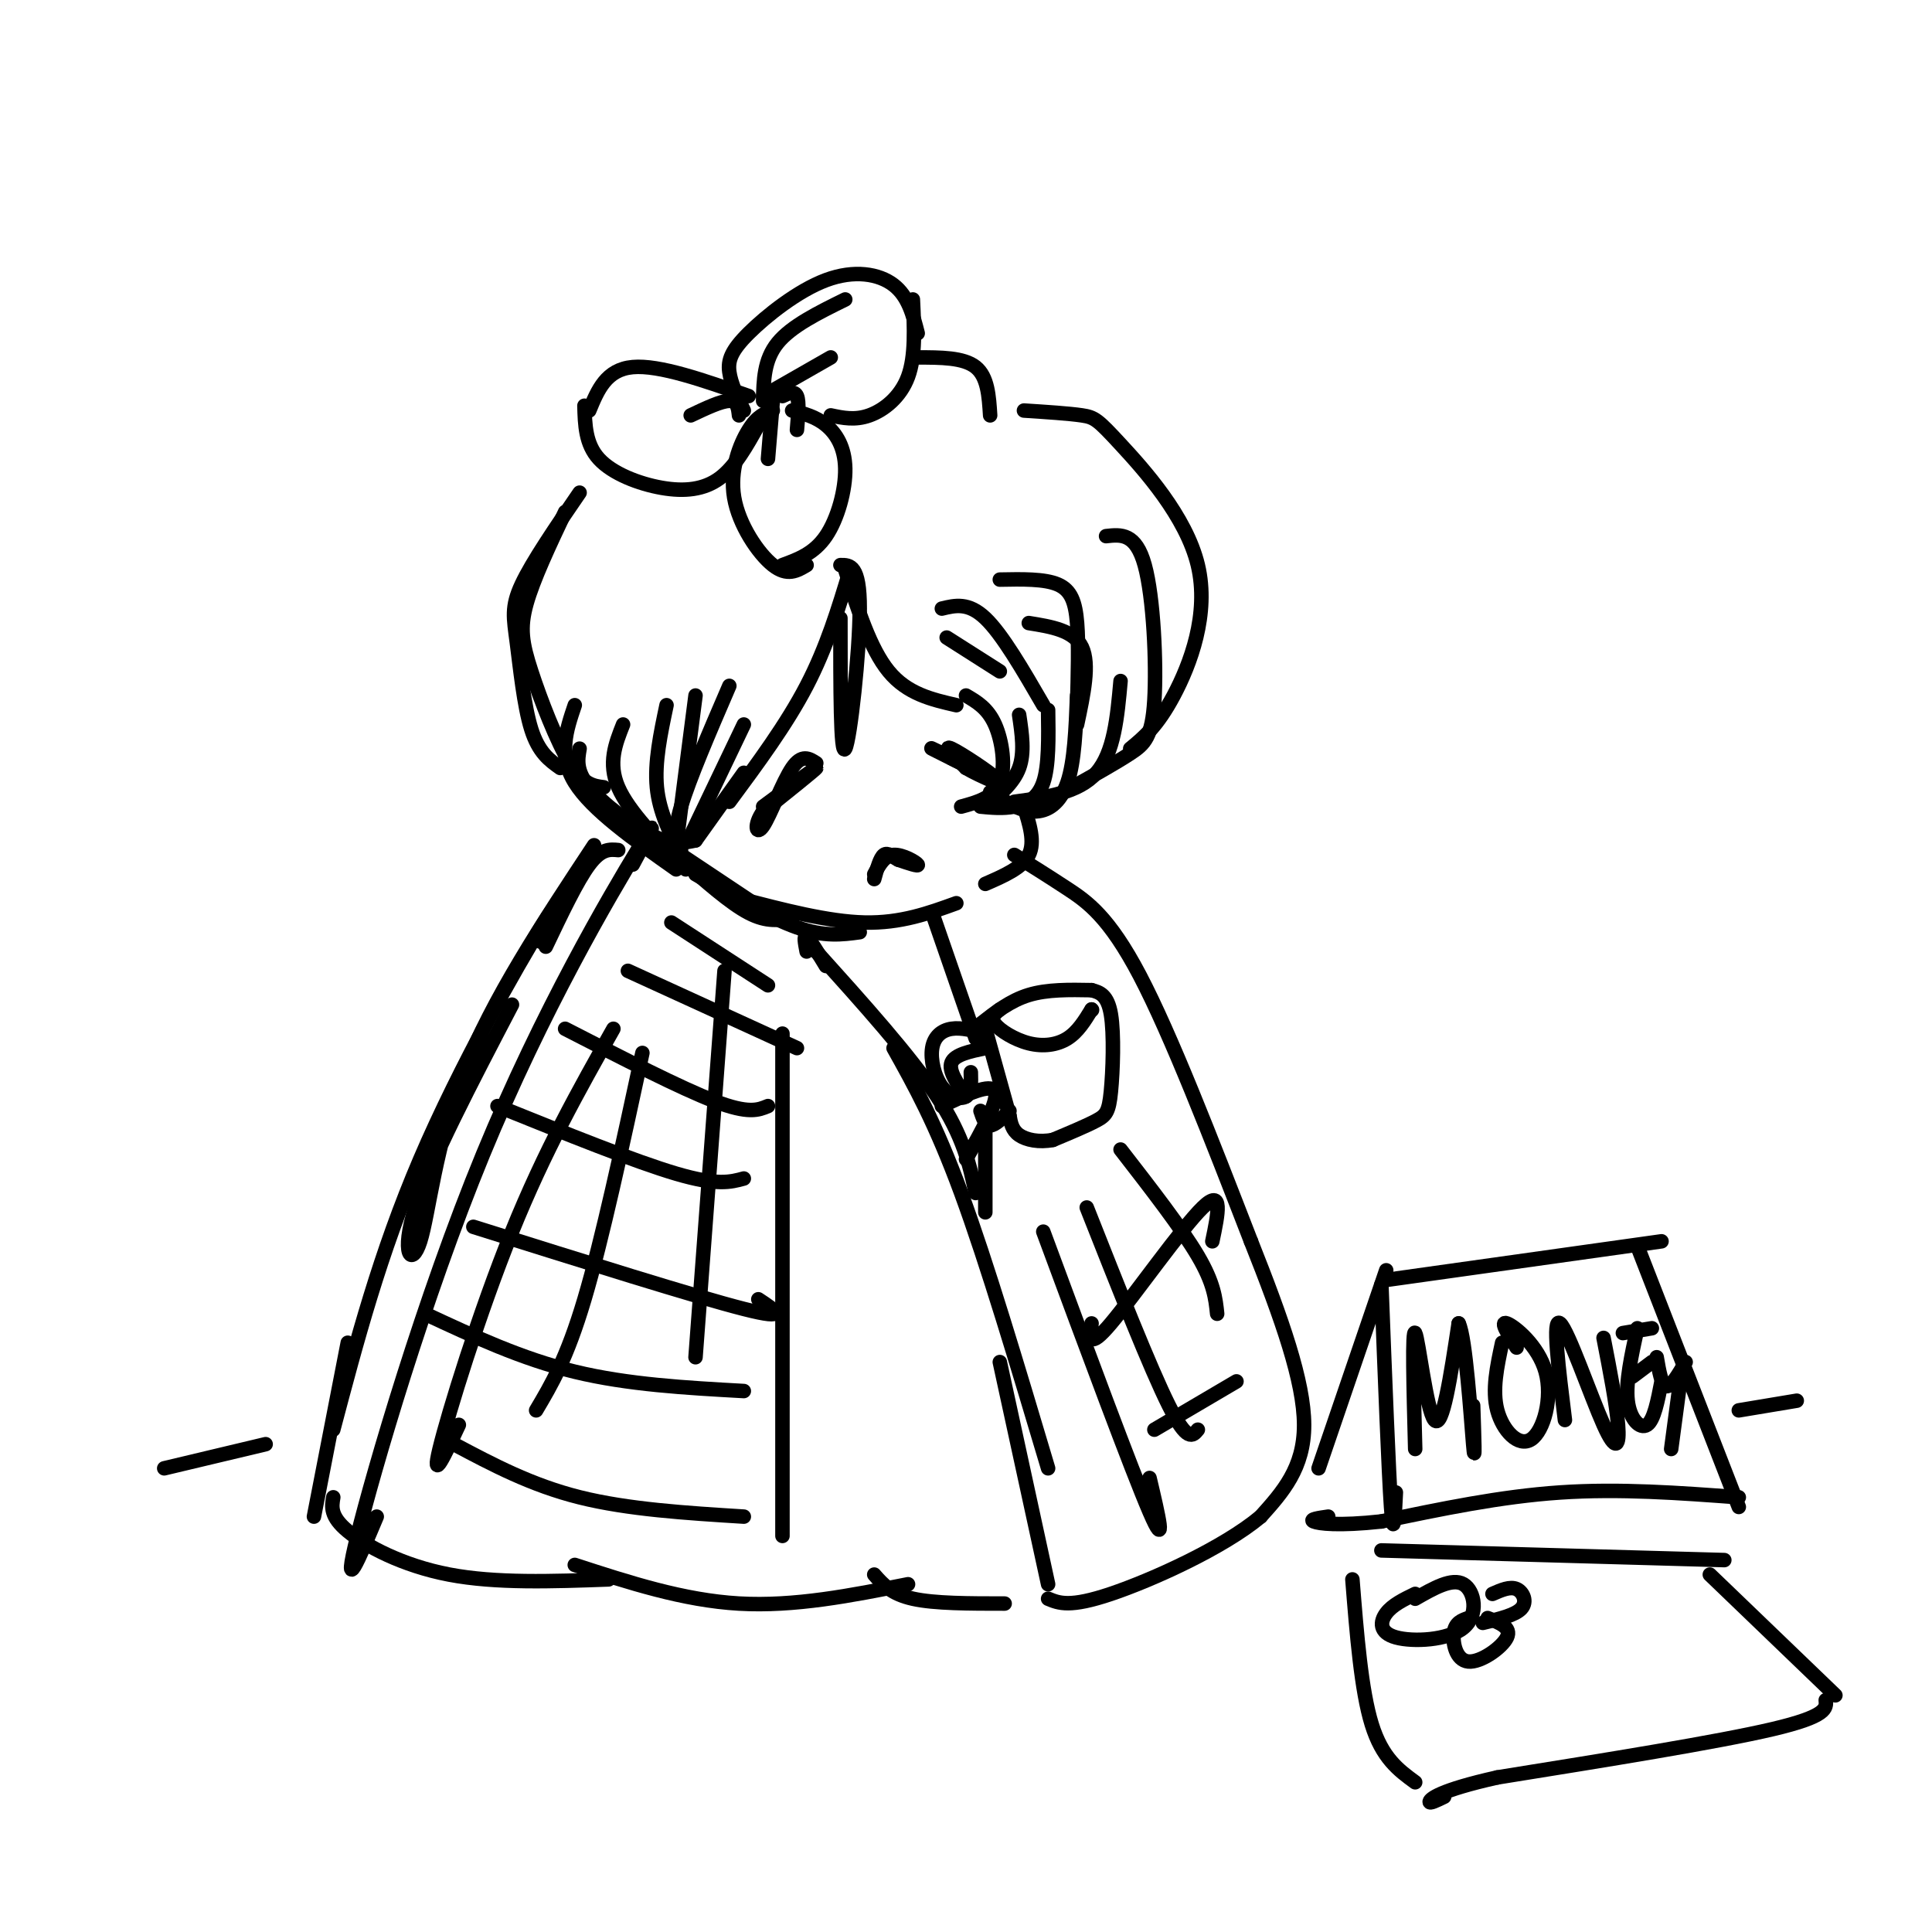 <svg viewBox='0 0 400 400' version='1.1' xmlns='http://www.w3.org/2000/svg' xmlns:xlink='http://www.w3.org/1999/xlink'><g fill='none' stroke='rgb(0,0,0)' stroke-width='3' stroke-linecap='round' stroke-linejoin='round'><path d='M129,150c-1.583,4.000 -3.167,8.000 -1,13c2.167,5.000 8.083,11.000 14,17'/><path d='M141,177c-2.250,-4.417 -4.500,-8.833 -5,-14c-0.500,-5.167 0.750,-11.083 2,-17'/><path d='M140,175c0.000,0.000 4.000,-31.000 4,-31'/><path d='M141,176c-0.833,-1.667 -1.667,-3.333 0,-9c1.667,-5.667 5.833,-15.333 10,-25'/><path d='M143,173c0.000,0.000 11.000,-23.000 11,-23'/><path d='M144,174c0.000,0.000 10.000,-14.000 10,-14'/><path d='M144,174c-2.400,0.511 -4.800,1.022 -9,-1c-4.200,-2.022 -10.200,-6.578 -13,-10c-2.800,-3.422 -2.400,-5.711 -2,-8'/><path d='M140,180c-8.750,-6.167 -17.500,-12.333 -21,-18c-3.500,-5.667 -1.750,-10.833 0,-16'/><path d='M151,166c5.917,-8.000 11.833,-16.000 16,-24c4.167,-8.000 6.583,-16.000 9,-24'/><path d='M175,118c2.583,8.167 5.167,16.333 9,21c3.833,4.667 8.917,5.833 14,7'/><path d='M200,144c2.244,1.311 4.489,2.622 6,6c1.511,3.378 2.289,8.822 1,12c-1.289,3.178 -4.644,4.089 -8,5'/><path d='M204,167c2.917,-2.417 5.833,-4.833 7,-8c1.167,-3.167 0.583,-7.083 0,-11'/><path d='M203,167c2.311,0.222 4.622,0.444 7,0c2.378,-0.444 4.822,-1.556 6,-5c1.178,-3.444 1.089,-9.222 1,-15'/><path d='M205,164c3.067,1.956 6.133,3.911 9,4c2.867,0.089 5.533,-1.689 7,-6c1.467,-4.311 1.733,-11.156 2,-18'/><path d='M210,166c6.667,-0.917 13.333,-1.833 17,-6c3.667,-4.167 4.333,-11.583 5,-19'/><path d='M222,163c4.494,-2.512 8.988,-5.024 12,-7c3.012,-1.976 4.542,-3.417 5,-11c0.458,-7.583 -0.155,-21.310 -2,-28c-1.845,-6.690 -4.923,-6.345 -8,-6'/><path d='M234,155c2.797,-2.303 5.595,-4.606 9,-11c3.405,-6.394 7.418,-16.879 5,-27c-2.418,-10.121 -11.266,-19.879 -16,-25c-4.734,-5.121 -5.352,-5.606 -8,-6c-2.648,-0.394 -7.324,-0.697 -12,-1'/><path d='M223,146c0.178,-6.311 0.356,-12.622 0,-17c-0.356,-4.378 -1.244,-6.822 -4,-8c-2.756,-1.178 -7.378,-1.089 -12,-1'/><path d='M223,150c1.333,-6.250 2.667,-12.500 1,-16c-1.667,-3.500 -6.333,-4.250 -11,-5'/><path d='M216,146c-4.250,-7.333 -8.500,-14.667 -12,-18c-3.500,-3.333 -6.250,-2.667 -9,-2'/><path d='M207,139c0.000,0.000 -11.000,-7.000 -11,-7'/><path d='M155,82c-9.250,-3.250 -18.500,-6.500 -24,-6c-5.500,0.500 -7.250,4.750 -9,9'/><path d='M121,84c0.107,3.976 0.214,7.952 3,11c2.786,3.048 8.250,5.167 13,6c4.750,0.833 8.786,0.381 12,-2c3.214,-2.381 5.607,-6.690 8,-11'/><path d='M160,85c-1.577,0.524 -3.155,1.048 -5,4c-1.845,2.952 -3.958,8.333 -3,14c0.958,5.667 4.988,11.619 8,14c3.012,2.381 5.006,1.190 7,0'/><path d='M162,117c3.274,-1.202 6.548,-2.405 9,-6c2.452,-3.595 4.083,-9.583 4,-14c-0.083,-4.417 -1.881,-7.262 -4,-9c-2.119,-1.738 -4.560,-2.369 -7,-3'/><path d='M172,86c2.511,0.533 5.022,1.067 8,0c2.978,-1.067 6.422,-3.733 8,-8c1.578,-4.267 1.289,-10.133 1,-16'/><path d='M190,69c-0.976,-3.831 -1.952,-7.662 -5,-10c-3.048,-2.338 -8.167,-3.183 -14,-1c-5.833,2.183 -12.378,7.396 -16,11c-3.622,3.604 -4.321,5.601 -4,8c0.321,2.399 1.660,5.199 3,8'/><path d='M158,83c0.083,-4.250 0.167,-8.500 3,-12c2.833,-3.500 8.417,-6.250 14,-9'/><path d='M158,82c0.000,0.000 14.000,-8.000 14,-8'/><path d='M153,86c-0.167,-1.500 -0.333,-3.000 -2,-3c-1.667,0.000 -4.833,1.500 -8,3'/><path d='M160,83c0.000,0.000 -1.000,12.000 -1,12'/><path d='M165,89c0.250,-2.917 0.500,-5.833 0,-7c-0.500,-1.167 -1.750,-0.583 -3,0'/><path d='M190,74c4.750,0.000 9.500,0.000 12,2c2.500,2.000 2.750,6.000 3,10'/><path d='M116,159c-2.238,-1.589 -4.476,-3.179 -6,-8c-1.524,-4.821 -2.333,-12.875 -3,-18c-0.667,-5.125 -1.190,-7.321 1,-12c2.190,-4.679 7.095,-11.839 12,-19'/><path d='M117,106c-3.298,6.982 -6.595,13.964 -8,19c-1.405,5.036 -0.917,8.125 1,14c1.917,5.875 5.262,14.536 8,19c2.738,4.464 4.869,4.732 7,5'/><path d='M174,128c0.000,14.422 0.000,28.844 1,27c1.000,-1.844 3.000,-19.956 3,-29c-0.000,-9.044 -2.000,-9.022 -4,-9'/><path d='M158,167c5.500,-4.083 11.000,-8.167 11,-8c0.000,0.167 -5.500,4.583 -11,9'/><path d='M158,168c-2.000,2.774 -1.500,5.208 0,3c1.500,-2.208 4.000,-9.060 6,-12c2.000,-2.940 3.500,-1.970 5,-1'/><path d='M197,157c4.867,2.444 9.733,4.889 9,4c-0.733,-0.889 -7.067,-5.111 -9,-6c-1.933,-0.889 0.533,1.556 3,4'/><path d='M200,159c3.048,1.798 9.167,4.292 7,3c-2.167,-1.292 -12.619,-6.369 -14,-7c-1.381,-0.631 6.310,3.185 14,7'/><path d='M207,162c1.833,0.833 -0.583,-0.583 -3,-2'/><path d='M181,181c1.044,-1.933 2.089,-3.867 4,-4c1.911,-0.133 4.689,1.533 5,2c0.311,0.467 -1.844,-0.267 -4,-1'/><path d='M186,178c-1.200,-0.600 -2.200,-1.600 -3,-1c-0.800,0.600 -1.400,2.800 -2,5'/><path d='M141,177c0.000,0.000 18.000,12.000 18,12'/><path d='M141,178c5.083,4.500 10.167,9.000 14,11c3.833,2.000 6.417,1.500 9,1'/><path d='M144,181c7.667,4.500 15.333,9.000 21,11c5.667,2.000 9.333,1.500 13,1'/><path d='M153,186c9.250,2.417 18.500,4.833 26,5c7.500,0.167 13.250,-1.917 19,-4'/><path d='M204,183c3.833,-1.667 7.667,-3.333 9,-6c1.333,-2.667 0.167,-6.333 -1,-10'/><path d='M128,176c-1.750,-0.167 -3.500,-0.333 -6,3c-2.500,3.333 -5.750,10.167 -9,17'/><path d='M123,175c-10.542,15.946 -21.083,31.893 -27,47c-5.917,15.107 -7.208,29.375 -9,35c-1.792,5.625 -4.083,2.607 -1,-7c3.083,-9.607 11.542,-25.804 20,-42'/><path d='M112,195c2.378,-5.356 4.756,-10.711 0,-3c-4.756,7.711 -16.644,28.489 -25,48c-8.356,19.511 -13.178,37.756 -18,56'/><path d='M72,278c0.000,0.000 -7.000,36.000 -7,36'/><path d='M69,310c-0.333,1.978 -0.667,3.956 3,7c3.667,3.044 11.333,7.156 21,9c9.667,1.844 21.333,1.422 33,1'/><path d='M119,324c11.250,3.667 22.500,7.333 34,8c11.500,0.667 23.250,-1.667 35,-4'/><path d='M181,326c1.750,2.000 3.500,4.000 8,5c4.500,1.000 11.750,1.000 19,1'/><path d='M217,328c0.000,0.000 -10.000,-46.000 -10,-46'/><path d='M217,304c-6.333,-21.250 -12.667,-42.500 -18,-57c-5.333,-14.500 -9.667,-22.250 -14,-30'/><path d='M202,247c-1.250,-5.833 -2.500,-11.667 -8,-20c-5.500,-8.333 -15.250,-19.167 -25,-30'/><path d='M171,200c-1.667,-2.750 -3.333,-5.500 -4,-6c-0.667,-0.500 -0.333,1.250 0,3'/><path d='M195,229c5.083,-2.417 10.167,-4.833 11,-3c0.833,1.833 -2.583,7.917 -6,14'/><path d='M204,217c-3.167,0.667 -6.333,1.333 -7,3c-0.667,1.667 1.167,4.333 3,7'/><path d='M203,230c0.500,1.500 1.000,3.000 2,3c1.000,0.000 2.500,-1.500 4,-3'/><path d='M209,231c0.000,0.000 -5.000,-18.000 -5,-18'/><path d='M203,212c3.083,-2.417 6.167,-4.833 10,-6c3.833,-1.167 8.417,-1.083 13,-1'/><path d='M226,205c1.655,0.458 3.310,0.917 4,5c0.690,4.083 0.417,11.792 0,16c-0.417,4.208 -0.976,4.917 -3,6c-2.024,1.083 -5.512,2.542 -9,4'/><path d='M218,236c-2.867,0.578 -5.533,0.022 -7,-1c-1.467,-1.022 -1.733,-2.511 -2,-4'/><path d='M207,209c-1.006,0.821 -2.012,1.643 -1,3c1.012,1.357 4.042,3.250 7,4c2.958,0.750 5.845,0.357 8,-1c2.155,-1.357 3.577,-3.679 5,-6'/><path d='M226,209c0.000,0.000 0.100,0.100 0.1,0.1'/><path d='M204,214c-2.483,-0.657 -4.967,-1.314 -7,-1c-2.033,0.314 -3.617,1.600 -4,4c-0.383,2.400 0.435,5.915 2,8c1.565,2.085 3.876,2.738 5,2c1.124,-0.738 1.062,-2.869 1,-5'/><path d='M193,189c0.000,0.000 9.000,26.000 9,26'/><path d='M210,177c3.489,2.178 6.978,4.356 11,7c4.022,2.644 8.578,5.756 15,18c6.422,12.244 14.711,33.622 23,55'/><path d='M259,257c6.422,16.156 10.978,29.044 11,38c0.022,8.956 -4.489,13.978 -9,19'/><path d='M261,314c-7.711,6.467 -22.489,13.133 -31,16c-8.511,2.867 -10.756,1.933 -13,1'/><path d='M204,234c0.000,0.000 0.000,17.000 0,17'/><path d='M131,179c3.244,-6.018 6.488,-12.036 1,-3c-5.488,9.036 -19.708,33.125 -32,63c-12.292,29.875 -22.655,65.536 -26,79c-3.345,13.464 0.327,4.732 4,-4'/><path d='M127,213c-7.111,12.622 -14.222,25.244 -21,42c-6.778,16.756 -13.222,37.644 -15,45c-1.778,7.356 1.111,1.178 4,-5'/><path d='M133,218c-4.167,19.333 -8.333,38.667 -12,51c-3.667,12.333 -6.833,17.667 -10,23'/><path d='M150,201c0.000,0.000 -6.000,80.000 -6,80'/><path d='M162,214c0.000,0.000 0.000,104.000 0,104'/><path d='M94,299c8.000,4.250 16.000,8.500 26,11c10.000,2.500 22.000,3.250 34,4'/><path d='M88,272c10.000,4.667 20.000,9.333 31,12c11.000,2.667 23.000,3.333 35,4'/><path d='M98,254c23.083,7.250 46.167,14.500 56,17c9.833,2.500 6.417,0.250 3,-2'/><path d='M103,229c14.250,5.750 28.500,11.500 37,14c8.500,2.500 11.250,1.750 14,1'/><path d='M117,213c12.000,6.167 24.000,12.333 31,15c7.000,2.667 9.000,1.833 11,1'/><path d='M130,201c0.000,0.000 35.000,16.000 35,16'/><path d='M139,191c0.000,0.000 20.000,13.000 20,13'/><path d='M216,255c9.167,24.750 18.333,49.500 22,58c3.667,8.500 1.833,0.750 0,-7'/><path d='M225,250c6.583,16.667 13.167,33.333 17,41c3.833,7.667 4.917,6.333 6,5'/><path d='M232,238c6.333,8.167 12.667,16.333 16,22c3.333,5.667 3.667,8.833 4,12'/><path d='M226,274c-0.378,2.822 -0.756,5.644 4,0c4.756,-5.644 14.644,-19.756 19,-24c4.356,-4.244 3.178,1.378 2,7'/><path d='M239,296c0.000,0.000 17.000,-10.000 17,-10'/><path d='M273,304c0.000,0.000 14.000,-41.000 14,-41'/><path d='M287,265c0.000,0.000 57.000,-8.000 57,-8'/><path d='M339,258c0.000,0.000 21.000,54.000 21,54'/><path d='M360,310c-12.333,-0.917 -24.667,-1.833 -37,-1c-12.333,0.833 -24.667,3.417 -37,6'/><path d='M286,315c-9.000,0.978 -13.000,0.422 -14,0c-1.000,-0.422 1.000,-0.711 3,-1'/><path d='M286,266c0.750,19.417 1.500,38.833 2,46c0.500,7.167 0.750,2.083 1,-3'/><path d='M293,300c-0.333,-12.578 -0.667,-25.156 0,-24c0.667,1.156 2.333,16.044 4,18c1.667,1.956 3.333,-9.022 5,-20'/><path d='M302,274c1.444,2.800 2.556,19.800 3,25c0.444,5.200 0.222,-1.400 0,-8'/><path d='M311,278c-1.057,4.901 -2.115,9.802 -1,14c1.115,4.198 4.402,7.692 7,6c2.598,-1.692 4.507,-8.571 3,-14c-1.507,-5.429 -6.431,-9.408 -8,-10c-1.569,-0.592 0.215,2.204 2,5'/><path d='M324,294c-1.333,-10.720 -2.667,-21.440 -1,-20c1.667,1.440 6.333,15.042 9,21c2.667,5.958 3.333,4.274 3,0c-0.333,-4.274 -1.667,-11.137 -3,-18'/><path d='M339,275c-1.222,5.578 -2.444,11.156 -2,15c0.444,3.844 2.556,5.956 4,5c1.444,-0.956 2.222,-4.978 3,-9'/><path d='M338,285c0.000,0.000 4.000,-3.000 4,-3'/><path d='M336,276c0.000,0.000 6.000,-1.000 6,-1'/><path d='M343,281c0.500,2.917 1.000,5.833 2,6c1.000,0.167 2.500,-2.417 4,-5'/><path d='M348,285c0.000,0.000 -2.000,15.000 -2,15'/><path d='M360,292c0.000,0.000 12.000,-2.000 12,-2'/><path d='M55,299c0.000,0.000 -21.000,5.000 -21,5'/><path d='M286,321c0.000,0.000 71.000,2.000 71,2'/><path d='M354,326c0.000,0.000 26.000,25.000 26,25'/><path d='M378,352c0.167,1.667 0.333,3.333 -11,6c-11.333,2.667 -34.167,6.333 -57,10'/><path d='M310,368c-12.111,2.711 -13.889,4.489 -14,5c-0.111,0.511 1.444,-0.244 3,-1'/><path d='M293,369c-3.417,-2.500 -6.833,-5.000 -9,-12c-2.167,-7.000 -3.083,-18.500 -4,-30'/><path d='M293,330c-2.354,1.140 -4.708,2.281 -6,4c-1.292,1.719 -1.522,4.018 2,5c3.522,0.982 10.794,0.649 14,-2c3.206,-2.649 2.344,-7.614 0,-9c-2.344,-1.386 -6.172,0.807 -10,3'/><path d='M304,335c-1.345,0.464 -2.690,0.929 -3,3c-0.310,2.071 0.417,5.750 3,6c2.583,0.250 7.024,-2.929 8,-5c0.976,-2.071 -1.512,-3.036 -4,-4'/><path d='M309,330c1.822,-0.800 3.644,-1.600 5,-1c1.356,0.600 2.244,2.600 1,4c-1.244,1.400 -4.622,2.200 -8,3'/></g>
</svg>
